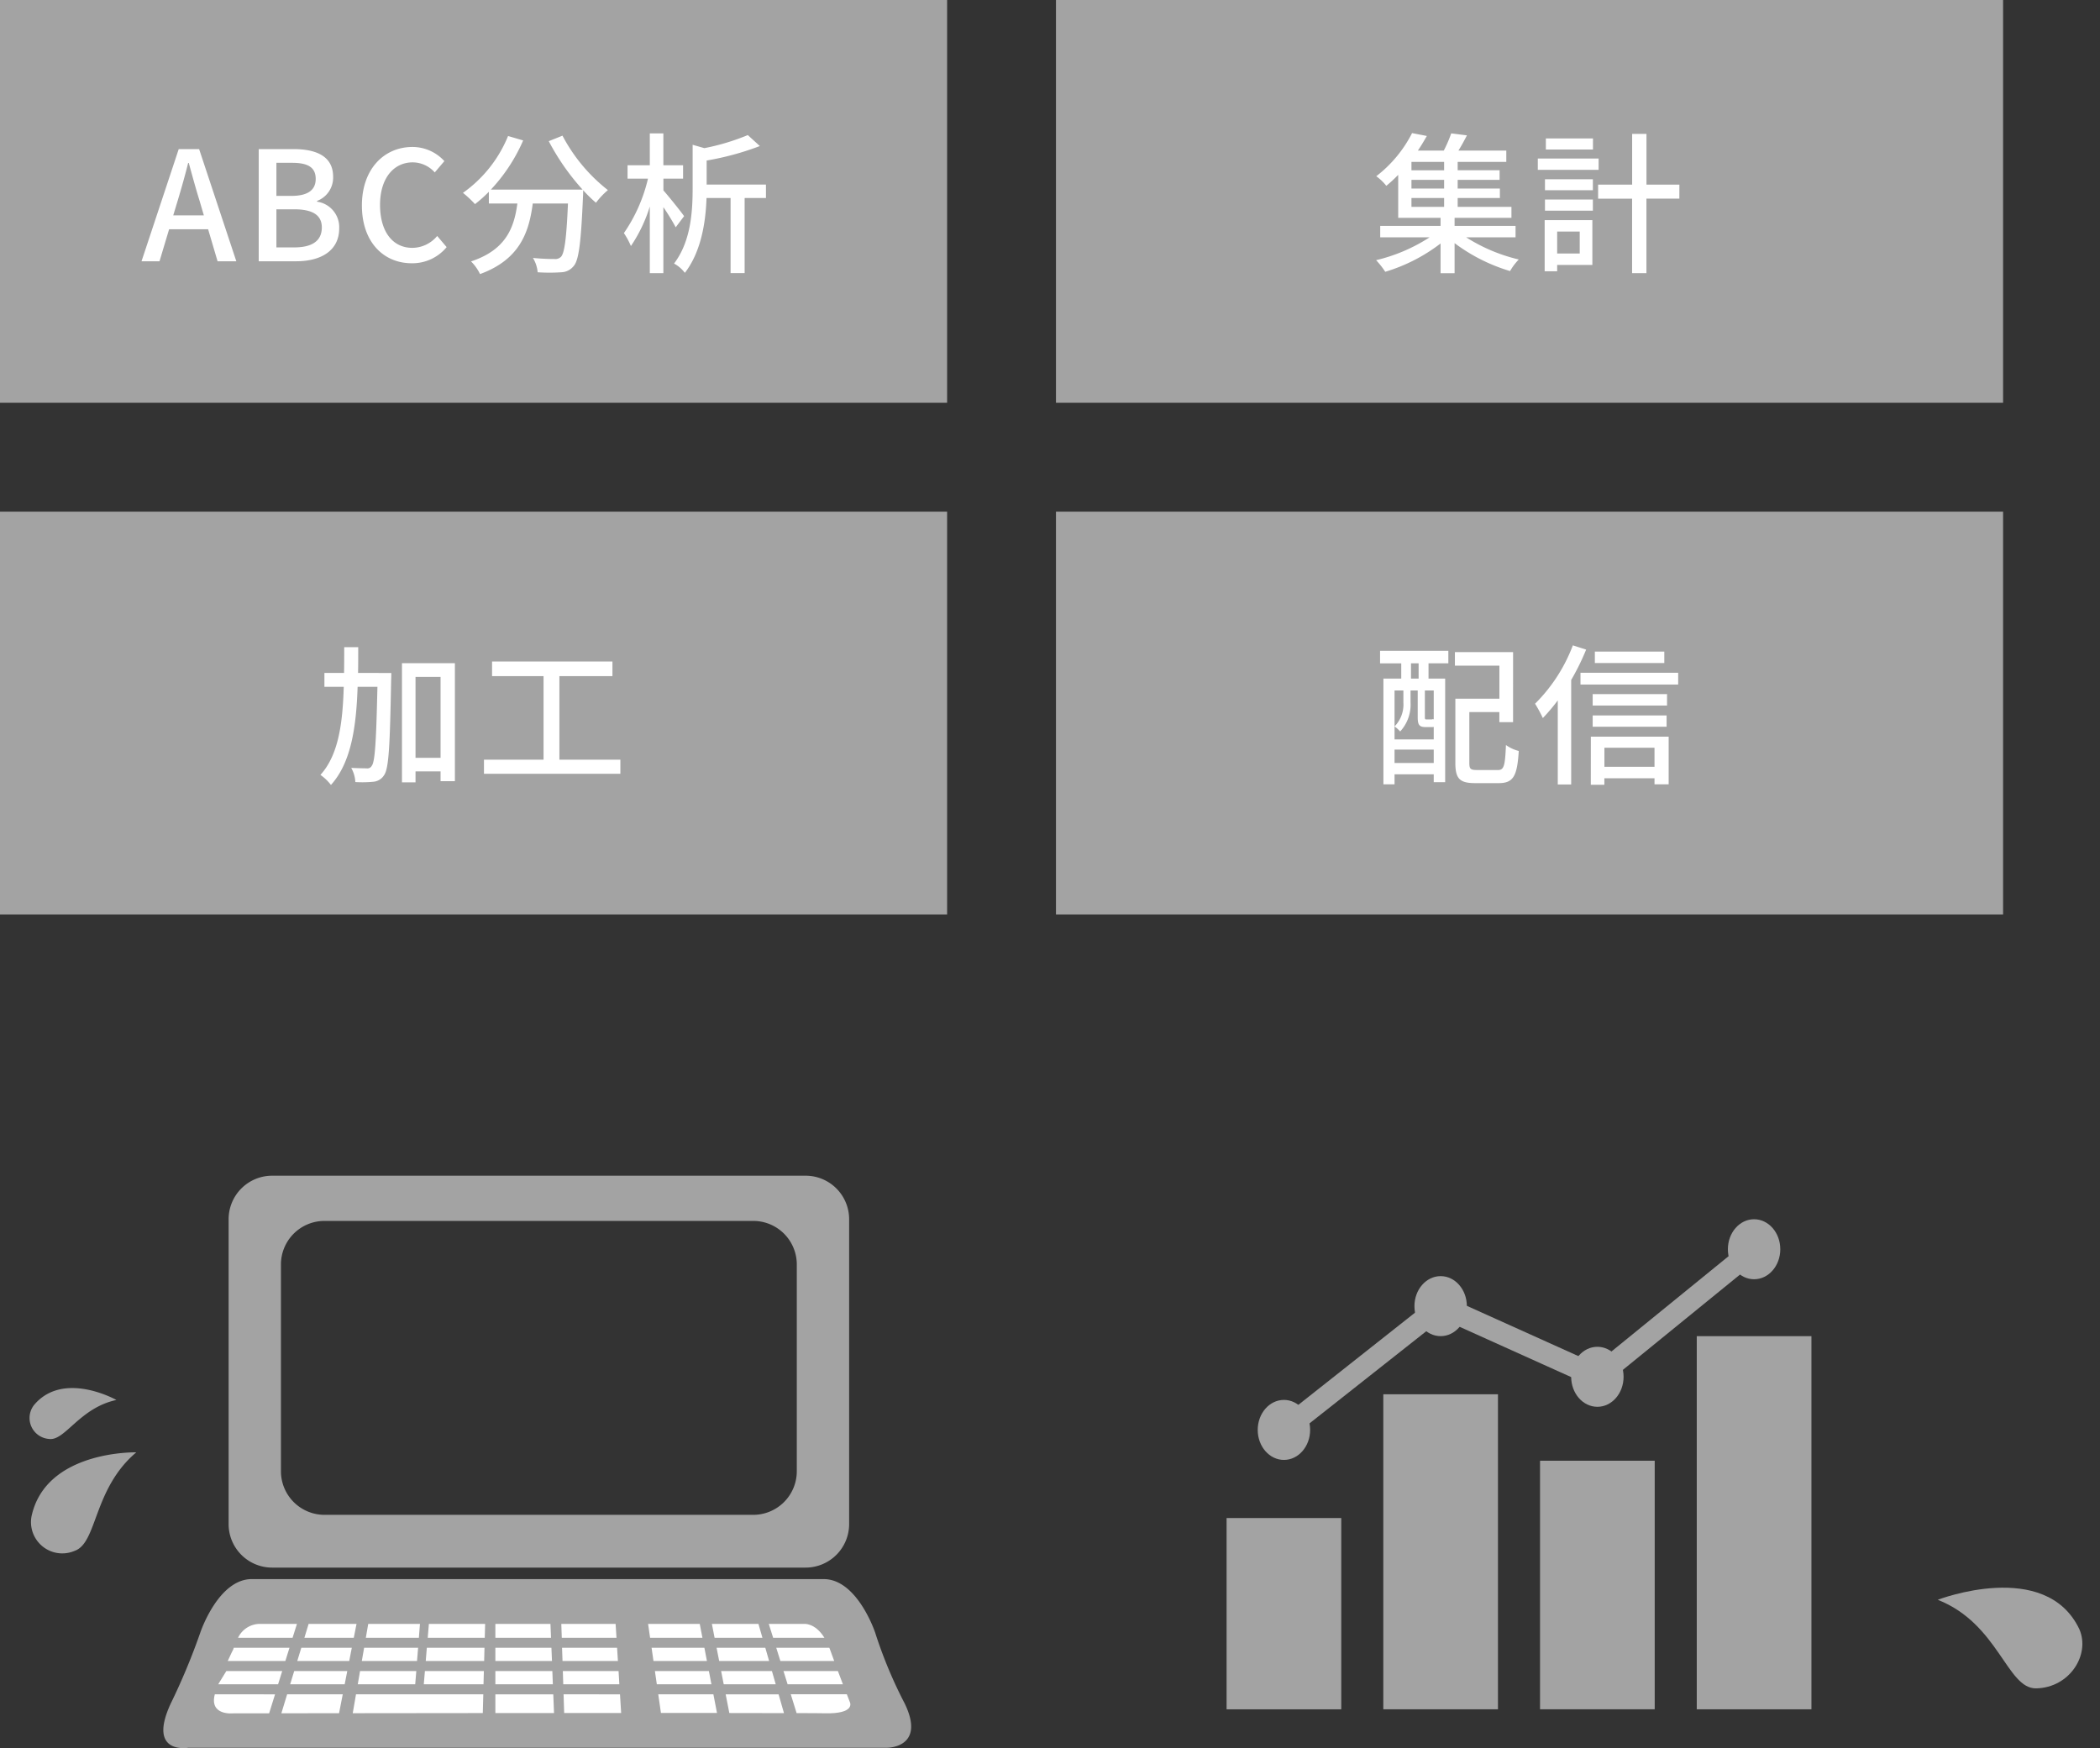 <svg xmlns="http://www.w3.org/2000/svg" width="192.902" height="160.584" viewBox="0 0 192.902 160.584">
  <rect x="0" y="0" width="192.902" height="160.584" fill="#333333" stroke="none"/>
  <g id="グループ_3527" data-name="グループ 3527" transform="translate(-416 -7724)">
    <g id="グループ_331" data-name="グループ 331" transform="translate(-1076.342 6005.417)">
      <path id="パス_430" data-name="パス 430" d="M68.111,11.446a41.609,41.609,0,0,1-2.725-6.54S63.751,0,60.661,0H8.125C5.039,0,3.4,4.905,3.4,4.905a59.846,59.846,0,0,1-2.725,6.54c-2.18,4.725,1.635,4.049,1.635,4.049H66.472S70.074,15.527,68.111,11.446Z" transform="translate(1507.344 1863.639)" fill="#a3a3a3"/>
      <path id="パス_392" data-name="パス 392" d="M60.663,187.76H55.544l-.043.141s-.209.4-.511,1.073h5.294Z" transform="translate(1458.27 1682.189)" fill="#fff"/>
      <path id="パス_393" data-name="パス 393" d="M52.94,193.994h5.5l.379-1.214H53.685Z" transform="translate(1459.447 1679.307)" fill="#fff"/>
      <path id="パス_394" data-name="パス 394" d="M52.1,197.79c-.528,2,1.7,1.75,1.7,1.75s1.218,0,3.288,0l.545-1.746Z" transform="translate(1459.975 1676.431)" fill="#fff"/>
      <path id="パス_395" data-name="パス 395" d="M62.635,182.61H59.125a2.233,2.233,0,0,0-1.9,1.273h5.008Z" transform="translate(1456.984 1685.146)" fill="#fff"/>
      <path id="パス_396" data-name="パス 396" d="M67.092,197.79l-.532,1.746c1.482,0,3.275,0,5.3-.009l.341-1.738Z" transform="translate(1451.627 1676.431)" fill="#fff"/>
      <path id="パス_397" data-name="パス 397" d="M175.239,193.994h5.081c-.141-.366-.294-.775-.46-1.214h-5Z" transform="translate(1389.451 1679.307)" fill="#fff"/>
      <path id="パス_398" data-name="パス 398" d="M76.06,183.883l.251-1.273h-4.4l-.388,1.273Z" transform="translate(1448.78 1685.146)" fill="#fff"/>
      <path id="パス_399" data-name="パス 399" d="M112.72,197.79v1.725c1.789,0,3.595,0,5.388,0l-.068-1.721H112.72Z" transform="translate(1425.126 1676.431)" fill="#fff"/>
      <path id="パス_400" data-name="パス 400" d="M88.4,197.79H82.252l-.3,1.738,11.946-.013.047-1.725Z" transform="translate(1442.792 1676.431)" fill="#fff"/>
      <path id="パス_401" data-name="パス 401" d="M127.43,197.79l.055,1.721c1.772,0,3.526,0,5.234,0l-.106-1.716Z" transform="translate(1416.681 1676.431)" fill="#fff"/>
      <path id="パス_402" data-name="パス 402" d="M176.8,183.878c-.877-1.414-1.9-1.273-1.9-1.273H171.69l.4,1.273Z" transform="translate(1391.271 1685.151)" fill="#fff"/>
      <path id="パス_403" data-name="パス 403" d="M164.062,183.883l-.366-1.273H159.42l.247,1.273Z" transform="translate(1398.315 1685.146)" fill="#fff"/>
      <path id="パス_404" data-name="パス 404" d="M150.651,183.883l-.247-1.273H145.66l.183,1.273Z" transform="translate(1406.215 1685.146)" fill="#fff"/>
      <path id="パス_405" data-name="パス 405" d="M173.679,188.974h4.945c-.128-.349-.26-.707-.392-1.073-.017-.051-.038-.094-.055-.141H173.3Z" transform="translate(1390.347 1682.189)" fill="#fff"/>
      <path id="パス_406" data-name="パス 406" d="M132.008,183.883l-.081-1.273H126.94l.043,1.273Z" transform="translate(1416.963 1685.146)" fill="#fff"/>
      <path id="パス_407" data-name="パス 407" d="M147.85,197.79l.247,1.716h5.149l-.332-1.716Z" transform="translate(1404.958 1676.431)" fill="#fff"/>
      <path id="パス_408" data-name="パス 408" d="M103.368,183.883l.034-1.273H98.236l-.106,1.273Z" transform="translate(1433.503 1685.146)" fill="#fff"/>
      <path id="パス_409" data-name="パス 409" d="M117.831,183.883l-.051-1.273h-5.06v1.273Z" transform="translate(1425.126 1685.146)" fill="#fff"/>
      <path id="パス_410" data-name="パス 410" d="M89.652,183.883l.1-1.273H85l-.221,1.273Z" transform="translate(1441.167 1685.146)" fill="#fff"/>
      <path id="パス_411" data-name="パス 411" d="M132.155,187.76H127.1l.043,1.214h5.089Z" transform="translate(1416.871 1682.189)" fill="#fff"/>
      <path id="パス_412" data-name="パス 412" d="M151.261,187.76H146.41l.175,1.214h4.91Z" transform="translate(1405.785 1682.189)" fill="#fff"/>
      <path id="パス_413" data-name="パス 413" d="M127.27,192.78l.038,1.214h5.153l-.072-1.214Z" transform="translate(1416.773 1679.307)" fill="#fff"/>
      <path id="パス_414" data-name="パス 414" d="M112.72,192.78v1.214H118l-.047-1.214Z" transform="translate(1425.126 1679.307)" fill="#fff"/>
      <path id="パス_415" data-name="パス 415" d="M117.869,187.76H112.72v1.214h5.2Z" transform="translate(1425.126 1682.189)" fill="#fff"/>
      <path id="パス_416" data-name="パス 416" d="M161.41,192.78l.238,1.214h4.778l-.349-1.214Z" transform="translate(1397.173 1679.307)" fill="#fff"/>
      <path id="パス_417" data-name="パス 417" d="M147.13,192.78l.175,1.214h5.017l-.234-1.214Z" transform="translate(1405.371 1679.307)" fill="#fff"/>
      <path id="パス_418" data-name="パス 418" d="M164.906,187.76H160.43l.238,1.214h4.587Z" transform="translate(1397.736 1682.189)" fill="#fff"/>
      <path id="パス_419" data-name="パス 419" d="M69.99,188.974h4.774L75,187.76H70.361Z" transform="translate(1449.658 1682.189)" fill="#fff"/>
      <path id="パス_420" data-name="パス 420" d="M68.46,193.994h5.008l.238-1.214H68.831Z" transform="translate(1450.536 1679.307)" fill="#fff"/>
      <path id="パス_421" data-name="パス 421" d="M176.967,199.513c1.354,0,2.257.009,2.568.017,2.832.072,2.338-.992,2.338-.992l-.294-.758H176.43Z" transform="translate(1388.55 1676.436)" fill="#fff"/>
      <path id="パス_422" data-name="パス 422" d="M162.39,197.79l.336,1.721c1.934,0,3.637,0,5.021.009l-.494-1.725H162.39Z" transform="translate(1396.61 1676.431)" fill="#fff"/>
      <path id="パス_423" data-name="パス 423" d="M83.04,193.994h5.277l.1-1.214H83.249Z" transform="translate(1442.166 1679.307)" fill="#fff"/>
      <path id="パス_424" data-name="パス 424" d="M83.91,188.974h5.072l.1-1.214H84.123Z" transform="translate(1441.667 1682.189)" fill="#fff"/>
      <path id="パス_425" data-name="パス 425" d="M97.28,193.994h5.485l.034-1.214H97.382Z" transform="translate(1433.991 1679.307)" fill="#fff"/>
      <path id="パス_426" data-name="パス 426" d="M97.7,188.974h5.366l.03-1.214H97.8Z" transform="translate(1433.75 1682.189)" fill="#fff"/>
      <path id="中マド_1" data-name="中マド 1" d="M53,36H4a4,4,0,0,1-4-4V4A4,4,0,0,1,4,0H53a4,4,0,0,1,4,4V32A4,4,0,0,1,53,36ZM8.807,4.154a4,4,0,0,0-4,4v19a4.005,4.005,0,0,0,4,4H48.192a4.005,4.005,0,0,0,4-4v-19a4,4,0,0,0-4-4Z" transform="translate(1513.342 1826.583)" fill="#a3a3a3"/>
    </g>
    <path id="パス_4285" data-name="パス 4285" d="M7.205,13.569S-2.264,8.758.51,2.094c1.052-2.32,4.591-2.944,6.7-.68C9.034,3.384,5.1,7.935,7.205,13.569Z" transform="translate(608.903 7874.681) rotate(132)" fill="#a3a3a3"/>
    <rect id="長方形_555" data-name="長方形 555" width="87" height="37" transform="translate(416 7724)" fill="#a3a3a3"/>
    <rect id="長方形_557" data-name="長方形 557" width="87" height="37" transform="translate(513 7724)" fill="#a3a3a3"/>
    <rect id="長方形_556" data-name="長方形 556" width="87" height="37" transform="translate(416 7771)" fill="#a3a3a3"/>
    <rect id="長方形_558" data-name="長方形 558" width="87" height="37" transform="translate(513 7771)" fill="#a3a3a3"/>
    <path id="パス_6115" data-name="パス 6115" d="M2.912-4.214,3.332-5.6c.336-1.12.658-2.254.952-3.43H4.34c.322,1.162.63,2.31.98,3.43l.406,1.386ZM6.986,0H8.708L5.292-10.3H3.416L0,0H1.652l.882-2.94H6.118Zm3.78,0H14.21c2.282,0,3.948-.98,3.948-3.024a2.366,2.366,0,0,0-2.03-2.45v-.07A2.292,2.292,0,0,0,17.6-7.77c0-1.862-1.526-2.534-3.64-2.534H10.766ZM12.39-6.006V-9.044h1.428C15.274-9.044,16-8.638,16-7.56c0,.966-.658,1.554-2.226,1.554Zm0,4.732v-3.5h1.638c1.638,0,2.534.5,2.534,1.666,0,1.26-.924,1.834-2.534,1.834ZM24.822.182A4.069,4.069,0,0,0,28.028-1.3L27.16-2.324a3,3,0,0,1-2.282,1.092c-1.82,0-2.968-1.5-2.968-3.948,0-2.422,1.232-3.906,3.01-3.906a2.741,2.741,0,0,1,2.016.924L27.818-9.2a3.971,3.971,0,0,0-2.926-1.3c-2.6,0-4.648,2.016-4.648,5.376S22.232.182,24.822.182ZM37.408-11.032A21.507,21.507,0,0,0,40.516-6.58H32.088A15.733,15.733,0,0,0,35.056-11.1l-1.386-.406a11.881,11.881,0,0,1-4.144,5.222A9.764,9.764,0,0,1,30.632-5.25a11.931,11.931,0,0,0,1.274-1.134v1.078h2.618C34.23-3.094,33.488-1.05,30.268.014a4.109,4.109,0,0,1,.826,1.162c3.6-1.316,4.494-3.766,4.844-6.482h3.234c-.14,3.248-.322,4.564-.644,4.9a.75.75,0,0,1-.6.2c-.322,0-1.12-.014-1.974-.1a2.986,2.986,0,0,1,.434,1.316,15.782,15.782,0,0,0,2.17,0A1.509,1.509,0,0,0,39.7.434c.476-.546.672-2.17.854-6.412.014-.126.014-.42.014-.546a12.788,12.788,0,0,0,1.176,1.148A7.16,7.16,0,0,1,42.84-6.538a15.5,15.5,0,0,1-4.172-5ZM49.84-4.144c-.266-.392-1.428-1.834-1.9-2.366V-7.588h1.806V-8.82H47.936v-2.926H46.69V-8.82H44.646v1.232h1.876a14.661,14.661,0,0,1-2.212,5,6.851,6.851,0,0,1,.644,1.19A13.681,13.681,0,0,0,46.69-5.026V1.092h1.246V-4.97A20.317,20.317,0,0,1,49.07-3.122Zm7.518-2.9H51.912V-9.254a25.816,25.816,0,0,0,4.886-1.33l-1.106-1.008a20.694,20.694,0,0,1-3.99,1.2L50.624-10.7V-6.72c0,2.086-.14,4.872-1.708,6.93a3.075,3.075,0,0,1,.994.854C51.436-.91,51.828-3.682,51.9-5.81H54.11v6.9H55.4v-6.9h1.96Z" transform="translate(429 7748)" fill="#fff"/>
    <path id="パス_6114" data-name="パス 6114" d="M3.654-5.81h3V-5h-3Zm3-2.548h-3v-.77h3Zm0,1.68h-3v-.8h3ZM13.216-2.2v-1.05h-5.6V-3.99h5.222V-5H7.9V-5.81h3.878v-.868H7.9v-.8h3.85v-.882H7.9v-.77h4.466v-1.036h-4.4c.266-.42.532-.91.784-1.4l-1.442-.182a12.309,12.309,0,0,1-.686,1.582H4.242c.308-.448.574-.91.826-1.344L3.71-11.774A11.641,11.641,0,0,1,.42-7.812a4.584,4.584,0,0,1,.924.882A12.581,12.581,0,0,0,2.436-7.938V-3.99H6.328v.742H.784V-2.2H5.32A15.618,15.618,0,0,1,.406-.1,7.581,7.581,0,0,1,1.246.966a15.775,15.775,0,0,0,5.082-2.6v2.73H7.616V-1.666A16.162,16.162,0,0,0,12.712.9a5.285,5.285,0,0,1,.8-1.064A15.683,15.683,0,0,1,8.68-2.2Zm7.112-9.086H16v1.022h4.326Zm.518,1.848H15.26V-8.4h5.586ZM19.11-2.73V-.714H17.038V-2.73Zm1.162-1.05H15.89v4.7h1.148V.336h3.234Zm-4.354-.868h4.4V-5.67h-4.4Zm0-1.876h4.4V-7.532h-4.4Zm12.348-.518H25.242V-11.7H23.926v4.662H20.8v1.288h3.122V1.092h1.316V-5.754h3.024Z" transform="translate(542 7748)" fill="#fff"/>
    <path id="パス_6113" data-name="パス 6113" d="M3.892-9.184c.014-.77.014-1.568.014-2.366H2.618c0,.812,0,1.6-.014,2.366H.8V-7.91H2.576C2.478-4.522,2.086-1.638.434.182a4.325,4.325,0,0,1,.966.924C3.248-.938,3.724-4.172,3.85-7.91H5.67c-.112,5.04-.224,6.874-.518,7.252a.451.451,0,0,1-.476.238c-.238,0-.8-.014-1.414-.042A2.911,2.911,0,0,1,3.64.84,10.194,10.194,0,0,0,5.292.812,1.288,1.288,0,0,0,6.286.2c.434-.63.532-2.7.644-8.75.014-.168.014-.63.014-.63Zm5.278,7.8V-8.82h2.3v7.434ZM7.924-10.08V.868H9.17V-.14h2.3v.9h1.316V-10.08ZM22.386-1.218V-8.89h4.872v-1.344H16.2V-8.89H20.93v7.672H15.456v1.3h12.53v-1.3Z" transform="translate(445 7795)" fill="#fff"/>
    <path id="パス_6112" data-name="パス 6112" d="M4.312-8.666h-.7v-1.4h.7ZM5.7-4.9a.246.246,0,0,0-.07-.056c-.014.028-.056.042-.2.042H5.04c-.14,0-.154-.028-.154-.21v-2.45H5.7ZM2.1-.91V-2.142H5.7V-.91Zm0-6.664h.812v1.092A2.871,2.871,0,0,1,2.1-4.27a3.222,3.222,0,0,1,.518.462,3.627,3.627,0,0,0,.952-2.66V-7.574h.658V-5.11c0,.728.168.9.742.9h.574A.525.525,0,0,0,5.7-4.228V-3.08H2.1ZM.77-10.066H2.716v1.4H1.078V1.05H2.1V.126H5.7V.854h1.05v-9.52H5.222v-1.4h1.82v-1.148H.77Zm8.9,9.8c-.588,0-.7-.1-.7-.644V-5.586h2.758v.924h1.26V-11.1H7.644v1.246h4.088v3.038H7.686V-.91C7.686.56,8.12.938,9.506.938h2.17C13.02.938,13.37.28,13.51-2.016a3.463,3.463,0,0,1-1.176-.546c-.084,1.946-.182,2.3-.756,2.3ZM26.88-11.144H20.5v1.05H26.88Zm-8.4-.574a15.063,15.063,0,0,1-3.472,5.362,12.353,12.353,0,0,1,.714,1.316,16.376,16.376,0,0,0,1.372-1.624V1.064h1.232v-9.6A22.327,22.327,0,0,0,19.7-11.326Zm7.5,9.408V-.56H21.378V-2.31Zm-5.852,3.4h1.246V.49h4.606v.56h1.3V-3.332H20.132ZM20.3-4.242h6.79V-5.278H20.3Zm6.832-3H20.3v1.05h6.832ZM19.18-9.2V-8.12h8.974V-9.2Z" transform="translate(542 7795)" fill="#fff"/>
    <g id="グループ_332" data-name="グループ 332" transform="translate(502.925 7825.036)">
      <g id="グループ_287" data-name="グループ 287" transform="translate(25.747 10.964)">
        <rect id="長方形_283" data-name="長方形 283" width="10.533" height="17.57" transform="translate(0 27.448)" fill="#a3a3a3"/>
        <rect id="長方形_284" data-name="長方形 284" width="10.533" height="28.938" transform="translate(14.396 16.078)" fill="#a3a3a3"/>
        <rect id="長方形_285" data-name="長方形 285" width="10.533" height="22.832" transform="translate(28.793 22.183)" fill="#a3a3a3"/>
        <rect id="長方形_286" data-name="長方形 286" width="10.533" height="34.278" transform="translate(43.189 10.739)" fill="#a3a3a3"/>
        <ellipse id="楕円形_105" data-name="楕円形 105" cx="2.407" cy="2.756" rx="2.407" ry="2.756" transform="translate(2.86 16.596)" fill="#a3a3a3"/>
        <ellipse id="楕円形_106" data-name="楕円形 106" cx="2.407" cy="2.756" rx="2.407" ry="2.756" transform="translate(17.256 5.226)" fill="#a3a3a3"/>
        <ellipse id="楕円形_107" data-name="楕円形 107" cx="2.407" cy="2.756" rx="2.407" ry="2.756" transform="translate(31.653 11.717)" fill="#a3a3a3"/>
        <ellipse id="楕円形_108" data-name="楕円形 108" cx="2.407" cy="2.756" rx="2.407" ry="2.756" transform="translate(46.048 0)" fill="#a3a3a3"/>
        <path id="パス_3688" data-name="パス 3688" d="M32.537,29.361l-1.027-1.7L46.3,15.975,60.692,22.46l14-11.39,1.048,1.689L60.941,24.8l-14.4-6.492Z" transform="translate(-26.757 -9.159)" fill="#a3a3a3"/>
      </g>
    </g>
    <g id="グループ_334" data-name="グループ 334" transform="translate(22 5.013)">
      <path id="パス_4283" data-name="パス 4283" d="M5.435,0S-1.709,4.22.384,10.066a2.874,2.874,0,0,0,5.051.6C6.815,8.934,3.848,4.942,5.435,0Z" transform="matrix(0.848, 0.53, -0.53, 0.848, 401.909, 7849.519)" fill="#a3a3a3"/>
      <path id="パス_4284" data-name="パス 4284" d="M3.648,0S-1.147,2.833.258,6.757a1.929,1.929,0,0,0,3.391.4C4.575,6,2.583,3.317,3.648,0Z" transform="translate(402.867 7844.429) rotate(60)" fill="#a3a3a3"/>
    </g>
  </g>
</svg>
